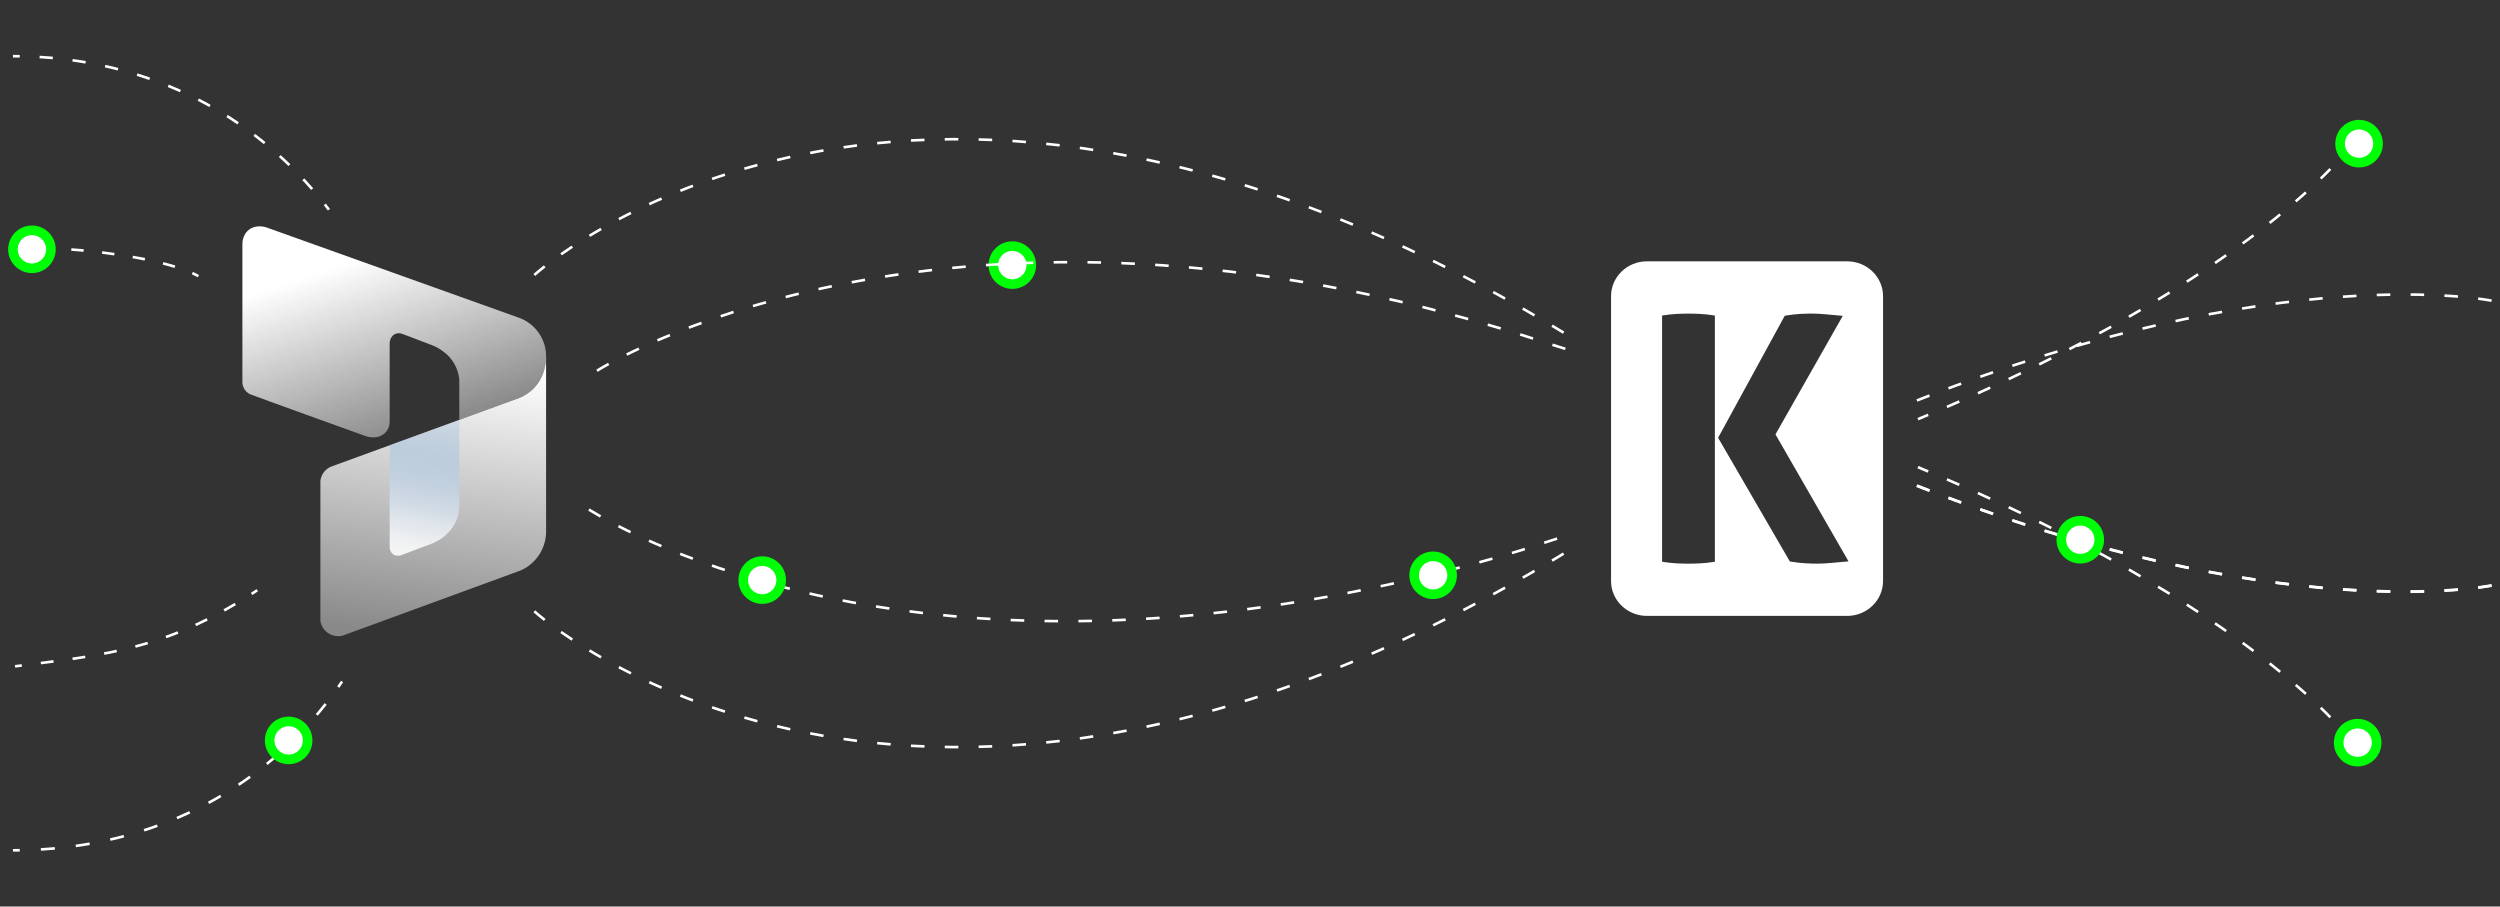 <?xml version="1.0" encoding="UTF-8"?><svg id="a" xmlns="http://www.w3.org/2000/svg" width="1063.16" height="385.51" xmlns:xlink="http://www.w3.org/1999/xlink" viewBox="0 0 1063.16 385.51"><rect x="0" y="0" width="1063.16" height="385.51" fill="#333333" stroke="none"/><defs><linearGradient id="h" x1="180.37" y1="-11734.94" x2="195.48" y2="-11852.5" gradientTransform="translate(-3.2 12005.95)" gradientUnits="userSpaceOnUse"><stop offset="0" stop-color="#fff" stop-opacity=".42"/><stop offset="1" stop-color="#fff"/></linearGradient><linearGradient id="i" x1="153.2" y1="-11903.01" x2="193.95" y2="-11780.44" gradientTransform="translate(-3.2 12005.95)" gradientUnits="userSpaceOnUse"><stop offset=".06" stop-color="#fff"/><stop offset=".69" stop-color="#fff" stop-opacity=".4"/></linearGradient><linearGradient id="j" x1="177.74" y1="-11769.14" x2="190.18" y2="-11839.75" gradientTransform="translate(-3.2 12005.95)" gradientUnits="userSpaceOnUse"><stop offset="0" stop-color="#fff"/><stop offset=".1" stop-color="rgba(249,251,253,.98)" stop-opacity=".98"/><stop offset=".22" stop-color="rgba(234,242,250,.93)" stop-opacity=".93"/><stop offset=".36" stop-color="rgba(208,226,245,.84)" stop-opacity=".84"/><stop offset=".52" stop-color="rgba(172,205,238,.72)" stop-opacity=".72"/><stop offset=".68" stop-color="rgba(127,177,228,.57)" stop-opacity=".57"/><stop offset=".85" stop-color="rgba(72,143,217,.39)" stop-opacity=".39"/><stop offset="1" stop-color="#116ece" stop-opacity=".2"/></linearGradient></defs><g id="b"><path d="M227.22,116.95s159.76-146.05,440.72,26.34" fill="none" stroke="#fff" stroke-dasharray="0 0 5.76 8.64" stroke-miterlimit="10" stroke-width="1.12"/><path d="M1000.54,61.09s-41.28,57.65-184.91,117.17" fill="none" stroke="#fff" stroke-dasharray="0 0 5.76 8.64" stroke-miterlimit="10" stroke-width="1.12"/><path d="M1059.57,127.87s-90.12-18.47-244.74,42.57" fill="none" stroke="#fff" stroke-dasharray="0 0 5.76 8.64" stroke-miterlimit="10" stroke-width="1.12"/><path d="M1059.57,248.93s-90.12,18.47-244.74-42.57" fill="none" stroke="#fff" stroke-dasharray="0 0 5.76 8.64" stroke-miterlimit="10" stroke-width="1.12"/></g><g id="c"><path d="M227.22,259.96s159.76,146.05,440.72-26.34" fill="none" stroke="#fff" stroke-dasharray="0 0 5.76 8.64" stroke-miterlimit="10" stroke-width="1.12"/><path d="M1000.54,315.83s-41.28-57.65-184.91-117.17" fill="none" stroke="#fff" stroke-dasharray="0 0 5.76 8.64" stroke-miterlimit="10" stroke-width="1.12"/><path d="M250.43,216.71c.81.45,6.22,3.69,7.1,4.17,42.91,23.25,171.35,75.49,381.73,15.41,10.1-2.88,21.16-6.83,30.72-9.68" fill="none" stroke="#fff" stroke-dasharray="0 0 5.76 8.64" stroke-miterlimit="10" stroke-width="1.12"/><path d="M1059.57,249.05s-90.12,18.47-244.74-42.57" fill="none" stroke="#fff" stroke-dasharray="0 0 5.76 8.64" stroke-miterlimit="10" stroke-width="1.12"/></g><g id="d"><path d="M145.47,289.81c-.54.8-1.08,1.59-1.63,2.37" fill="none" stroke="#fff" stroke-miterlimit="10" stroke-width="1.12"/><path d="M138.5,299.37c-29.59,37.72-73.73,60.16-125.63,62.09" fill="none" stroke="#fff" stroke-dasharray="0 0 5.97 8.95" stroke-miterlimit="10" stroke-width="1.12"/><path d="M8.39,361.58c-.96.01-1.92.02-2.88.02" fill="none" stroke="#fff" stroke-miterlimit="10" stroke-width="1.12"/><path d="M5.51,23.9c.96,0,1.92,0,2.88.02" fill="none" stroke="#fff" stroke-miterlimit="10" stroke-width="1.12"/><path d="M16.84,24.24c48.43,2.91,89.7,24.49,118.64,59.38" fill="none" stroke="#fff" stroke-dasharray="0 0 5.63 8.45" stroke-miterlimit="10" stroke-width="1.12"/><path d="M138.13,86.91c.59.75,1.18,1.51,1.76,2.28" fill="none" stroke="#fff" stroke-miterlimit="10" stroke-width="1.12"/><path d="M109.41,251c-.81.54-1.61,1.06-2.41,1.57" fill="none" stroke="#fff" stroke-miterlimit="10" stroke-width="1.12"/><path d="M100.05,256.88c-31.18,18.51-54.92,21.6-86.73,25.61" fill="none" stroke="#fff" stroke-dasharray="0 0 5.45 8.17" stroke-miterlimit="10" stroke-width="1.12"/><path d="M9.27,283c-.95.12-1.9.24-2.86.36" fill="none" stroke="#fff" stroke-miterlimit="10" stroke-width="1.12"/><path d="M6.41,105.13c.96,0,1.92,0,2.88.01" fill="none" stroke="#fff" stroke-miterlimit="10" stroke-width="1.12"/><path d="M17.19,105.33c23.44.85,47.3,4.38,60.95,9.34" fill="none" stroke="#fff" stroke-dasharray="0 0 5.26 7.9" stroke-miterlimit="10" stroke-width="1.12"/><path d="M81.8,116.15c.93.42,1.79.85,2.57,1.29" fill="none" stroke="#fff" stroke-miterlimit="10" stroke-width="1.12"/></g><path id="e" d="M785.51,111.13h-85.11c-8.44,0-15.28,6.64-15.28,14.83v121.13c0,8.19,6.84,14.83,15.28,14.83h85.11c8.44,0,15.28-6.64,15.28-14.83v-121.13c0-8.19-6.84-14.83-15.28-14.83ZM729.27,238.88l-.64.1c-1.82.29-3.63.48-5.38.58-1.74.1-3.5.15-5.2.15s-3.46-.05-5.21-.15c-1.75-.1-3.56-.29-5.38-.58l-.64-.1v-104.69l.64-.1c1.81-.29,3.62-.48,5.38-.58,3.32-.18,6.7-.2,10.41,0,1.76.1,3.57.3,5.38.58l.64.1v104.69ZM784.93,238.84c-2.2.19-4.32.38-6.37.57-2.09.19-3.97.29-5.59.29-1.52,0-3.24-.05-5.13-.15-1.87-.1-4-.34-6.32-.72l-.36-.06-30.51-52.6,28.34-51.89.36-.06c2.21-.38,4.29-.63,6.19-.73,1.93-.1,3.6-.14,5.13-.14,1.64,0,3.5.1,5.52.29,2.01.19,4.11.38,6.3.57l1.18.1-28.62,50.41,31.07,54.01-1.19.1Z" fill="#fff" stroke-width="0"/><g id="f"><circle cx="430.51" cy="112.74" r="8.07" fill="#fff" stroke="#00ff06" stroke-miterlimit="10" stroke-width="4.09"/><circle cx="13.58" cy="106.02" r="8.07" fill="#fff" stroke="#00ff06" stroke-miterlimit="10" stroke-width="4.09"/><circle cx="122.75" cy="314.87" r="8.07" fill="#fff" stroke="#00ff06" stroke-miterlimit="10" stroke-width="4.09"/><circle cx="609.46" cy="244.65" r="8.07" fill="#fff" stroke="#00ff06" stroke-miterlimit="10" stroke-width="4.09"/><circle cx="324.14" cy="246.69" r="8.07" fill="#fff" stroke="#00ff06" stroke-miterlimit="10" stroke-width="4.09"/><circle cx="884.67" cy="229.53" r="8.07" fill="#fff" stroke="#00ff06" stroke-miterlimit="10" stroke-width="4.09"/><circle cx="1002.63" cy="315.83" r="8.07" fill="#fff" stroke="#00ff06" stroke-miterlimit="10" stroke-width="4.09"/><circle cx="1003.23" cy="61.09" r="8.07" fill="#fff" stroke="#00ff06" stroke-miterlimit="10" stroke-width="4.09"/></g><path d="M253.87,157.66s142.35-90.91,385.65-17.59c10.06,3.03,21.16,6.83,30.72,9.68" fill="none" stroke="#fff" stroke-dasharray="0 0 5.76 8.64" stroke-miterlimit="10" stroke-width="1.12"/><g id="g"><path d="M136.25,205.77v58.36c.71,4.19,4.68,7.01,8.86,6.3.22-.04.44-.08.65-.14l75.71-27.72c6.34-2.82,10.52-9.02,10.76-15.95v-75.15c0,7.22-3.42,14.23-11.04,17.63l-79.77,29.11c-3.27,1.01-5.42,4.14-5.18,7.56h0Z" fill="url(#h)" stroke-width="0"/><path d="M103.77,100.45c-.47,1.1-.71,2.28-.69,3.48v58.17c-.13,2.34,1.16,4.53,3.27,5.55,3.21,1.28,42.34,15.36,48.86,17.71,1.21.45,2.5.66,3.79.62,2.36.04,4.57-1.17,5.8-3.18.61-1.07.93-2.29.91-3.52v-33.2c-.01-.94.25-1.86.76-2.66.64-1.05,1.77-1.7,3-1.72.57,0,1.15.1,1.68.31l12.53,4.77c1.68.63,3.25,1.51,4.68,2.6,4,2.81,6.55,7.24,6.96,12.11v17.05l25.89-9.45c6.38-2.86,10.62-9.07,10.97-16.05,0-.25.02-.49.04-.74.35-7.84-4.59-14.95-12.06-17.36l-106.63-38.15c-1.45-.53-3.01-.68-4.54-.43-2.33.35-4.31,1.9-5.21,4.08h0Z" fill="url(#i)" stroke-width="0"/><path d="M165.71,189.35v43.25c0,.73.18,1.46.55,2.09.45.77,1.18,1.32,2.04,1.54.8.2,1.65.14,2.42-.16l12.65-4.79c3.16-1.17,5.95-3.15,8.11-5.73,2.45-2.91,3.81-6.6,3.83-10.41v-36.6l-29.6,10.8Z" fill="url(#j)" isolation="isolate" opacity=".88" stroke-width="0"/></g></svg>